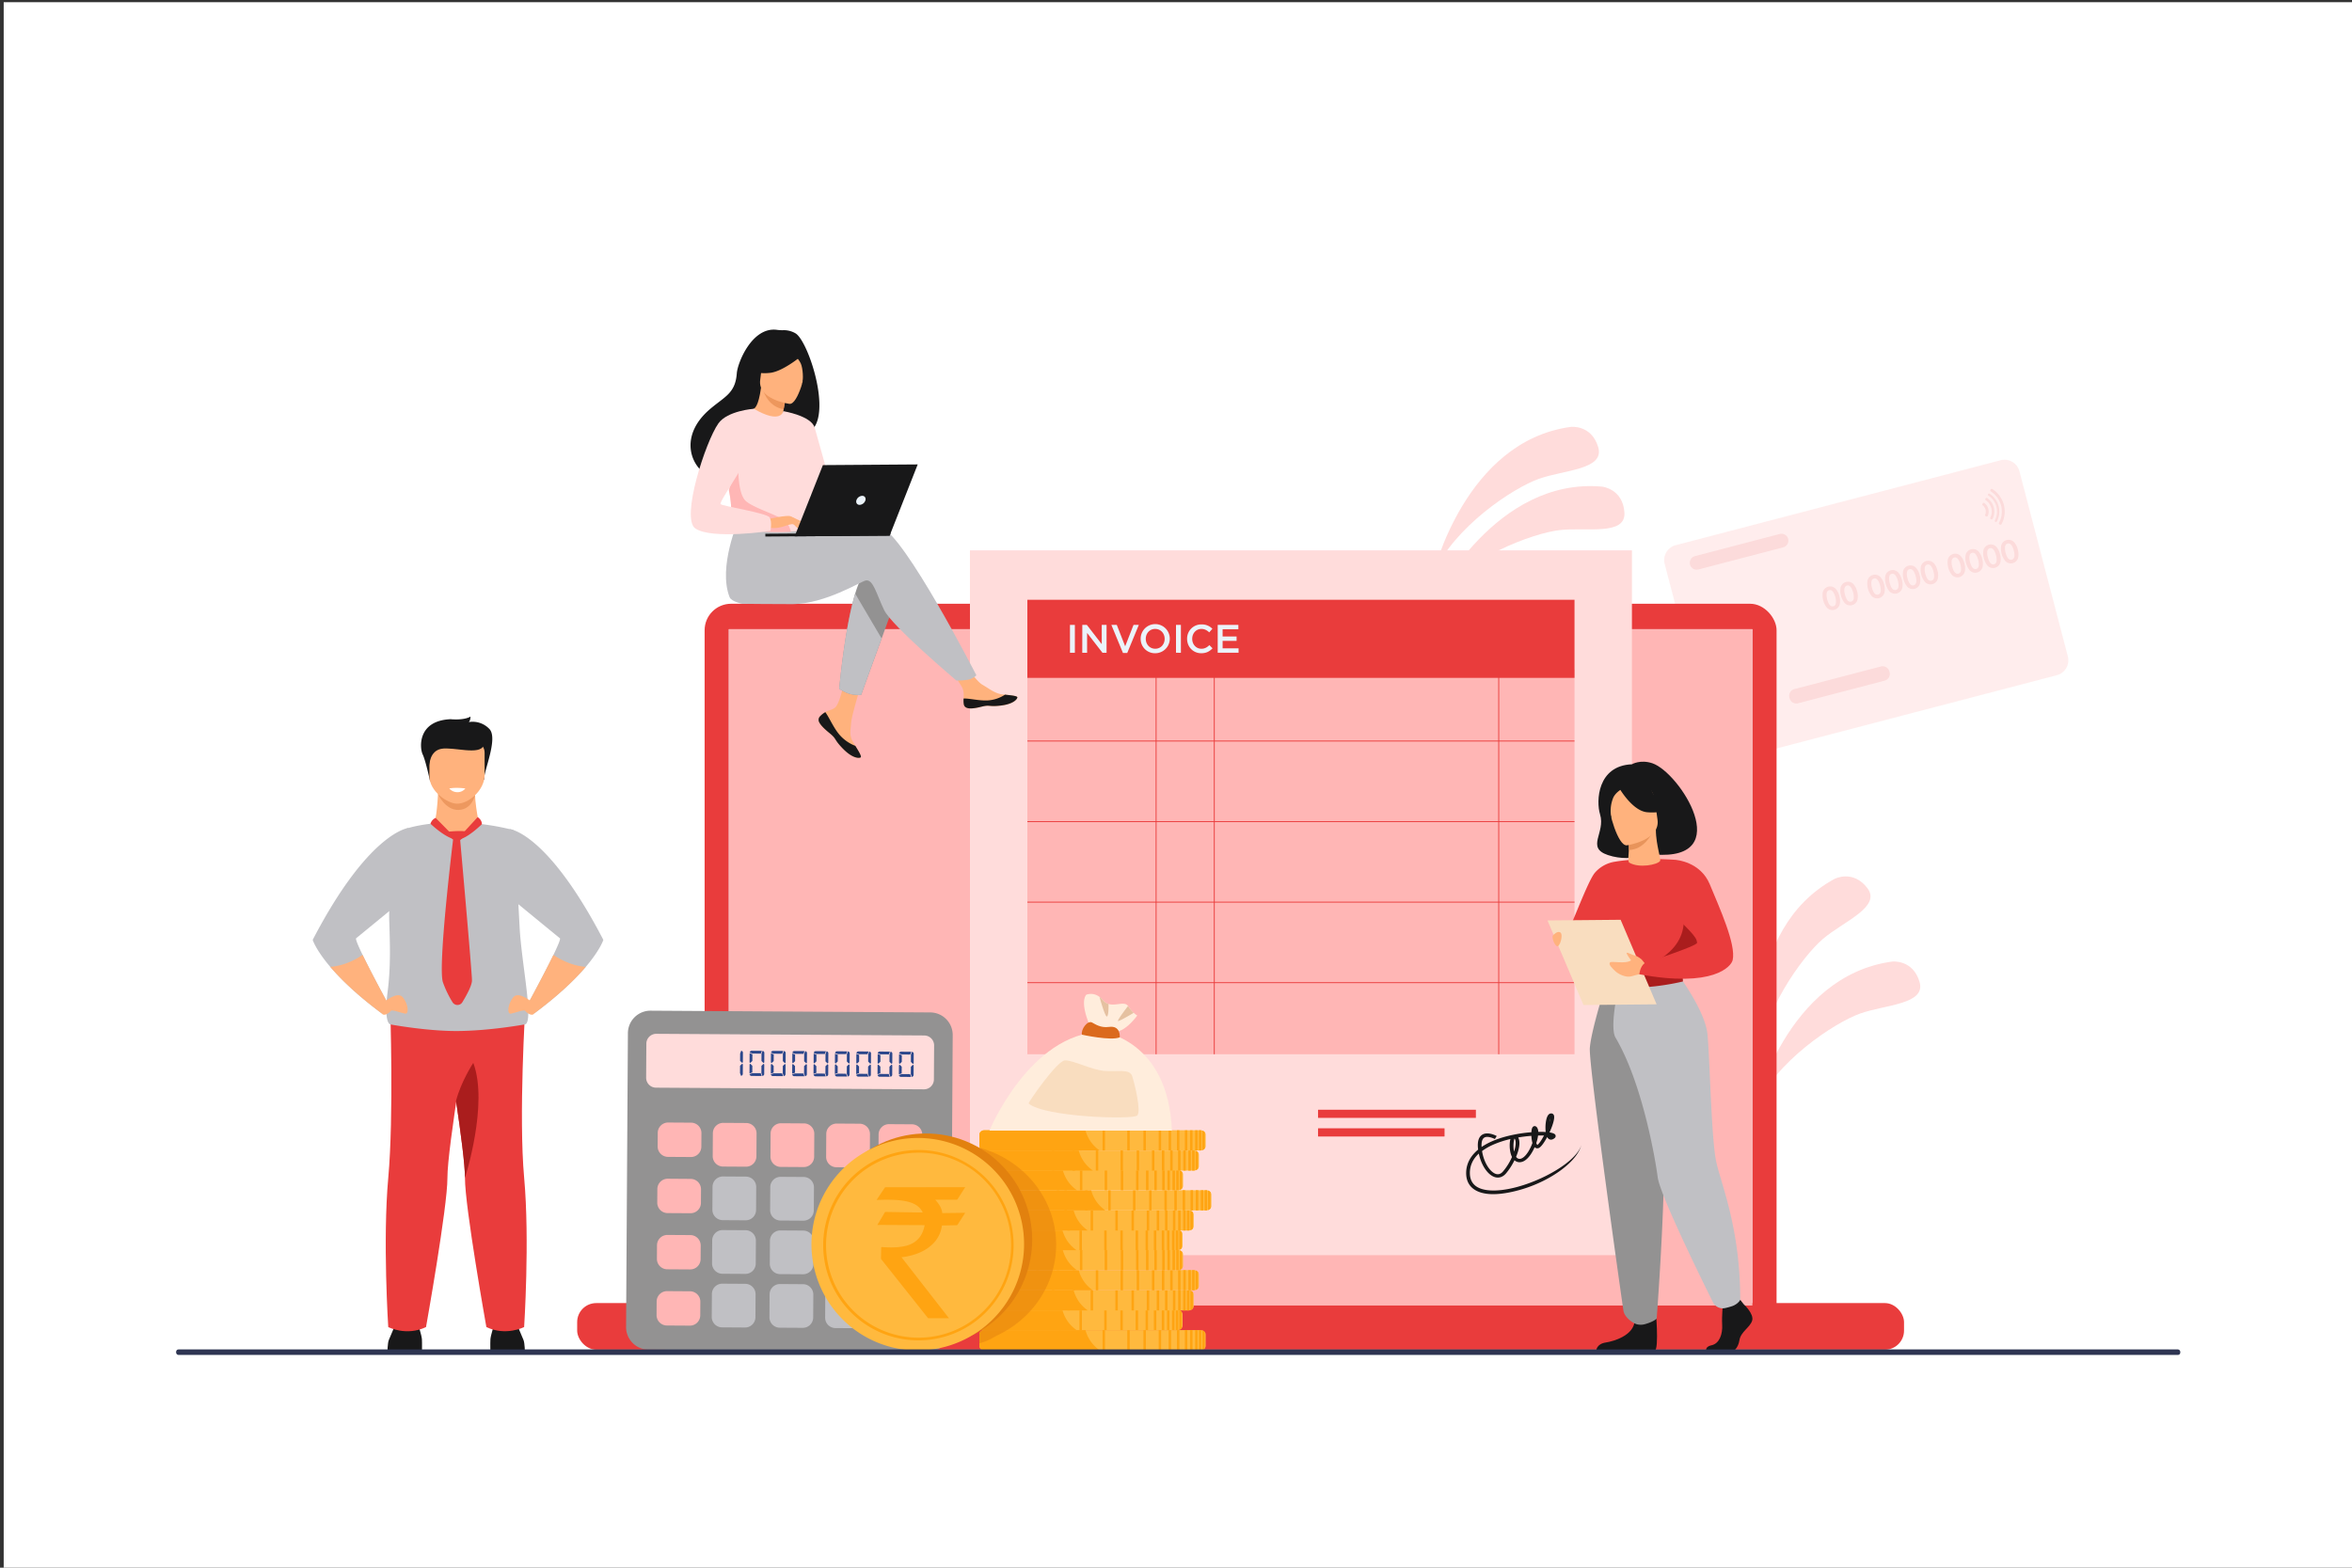 <svg id="_лой_1" data-name="‘лой_1" xmlns="http://www.w3.org/2000/svg" viewBox="0 0 3000 2000"><rect x="0" y="0" width="3000" height="2000" fill="#333333" stroke="none"/><defs><style>.cls-1{fill:#fff;}.cls-2{fill:#ffdcdb;}.cls-2,.cls-4,.cls-5,.cls-7,.cls-9{isolation:isolate;}.cls-25,.cls-3{opacity:0.5;}.cls-4,.cls-6{fill:#f9b7b7;}.cls-7{fill:#e93c3c;}.cls-8{fill:#dde7fe;}.cls-9{fill:#ffb6b5;}.cls-10{fill:#181819;}.cls-11{fill:#ffb27d;}.cls-12{fill:#ed985f;}.cls-13{fill:#c0c0c4;}.cls-14{fill:#aa1d1d;}.cls-15{fill:#ebf3fa;}.cls-16{fill:#939292;}.cls-17{fill:#2b478b;}.cls-18{fill:#f99746;}.cls-19{fill:#ffb93e;}.cls-20{fill:#ffa412;}.cls-21{fill:#ffeddc;}.cls-22{fill:#db6a1d;}.cls-23{fill:#e5c1a1;}.cls-24{fill:#f9ddbf;}.cls-25,.cls-26{fill:#e2810e;}.cls-27{fill:#ed975d;}.cls-28{fill:#e8945b;}.cls-29{fill:#2e3552;}</style></defs><rect class="cls-1" x="4.71" y="2.76" width="3000" height="2000"/><path class="cls-2" d="M1828.14,732.38s40.42-169.47,175.43-187.78c0,0,26.26-3.16,34.94,25.77s-43.54,29-75.84,40.57S1855,671.62,1828.14,732.38Z"/><path class="cls-2" d="M1830.62,764.5S1908,608.42,2043.7,620.86c0,0,26.3,2.81,28.27,32.95s-48.94,18.51-83,22.52S1870.43,711.31,1830.62,764.5Z"/><path class="cls-2" d="M2238,1414.52s40.41-169.47,175.42-187.78c0,0,26.27-3.16,34.94,25.77s-43.53,29-75.83,40.57S2264.91,1353.76,2238,1414.52Z"/><path class="cls-2" d="M2242.4,1358.93s-22.16-172.8,97.64-237.7c0,0,23.45-12.25,41.8,11.75s-30.46,42.54-56.58,64.77S2246,1292.59,2242.4,1358.93Z"/><g class="cls-3"><path class="cls-2" d="M2575.8,601.15l61.78,236.33a19.66,19.66,0,0,1-14,23.92L2209,969.77a19.66,19.66,0,0,1-23.92-14L2123.3,719.44a19.66,19.66,0,0,1,14-23.92l414.58-108.38A19.66,19.66,0,0,1,2575.8,601.15Z"/><path class="cls-4" d="M2403.9,868.33l-110.49,28.88a8.82,8.82,0,0,1-10.73-6.28l-.27-1.06a8.8,8.8,0,0,1,6.27-10.72l110.5-28.88a8.81,8.81,0,0,1,10.72,6.28l.28,1.06A8.82,8.82,0,0,1,2403.9,868.33Z"/><g class="cls-5"><path class="cls-6" d="M2346.09,760.48a21.29,21.29,0,0,1,.48,10.45,9.62,9.62,0,0,1-16.37,4.28,25.23,25.23,0,0,1-5.21-19.75,9.7,9.7,0,0,1,16.45-4.3A21.35,21.35,0,0,1,2346.09,760.48Zm-5.08,1.31a21.1,21.1,0,0,0-2.52-6.15c-1.56-2.34-3.33-3.25-5.34-2.73s-3.17,2.19-3.36,5a20.29,20.29,0,0,0,.78,6.64q2.68,10.31,7.95,8.93,3-.8,3.31-5A20.75,20.75,0,0,0,2341,761.79Z"/><path class="cls-6" d="M2368.77,754.55a21.18,21.18,0,0,1,.49,10.45,9.63,9.63,0,0,1-16.38,4.28,25.27,25.27,0,0,1-5.2-19.75,9.69,9.69,0,0,1,16.45-4.3A21.28,21.28,0,0,1,2368.77,754.55Zm-5.07,1.31a21.1,21.1,0,0,0-2.52-6.15q-2.34-3.51-5.34-2.73t-3.36,5a20.52,20.52,0,0,0,.77,6.64q2.7,10.3,8,8.93,3-.79,3.31-5A20.75,20.75,0,0,0,2363.7,755.86Z"/><path class="cls-6" d="M2403.16,745.56a21.32,21.32,0,0,1,.48,10.46,9.62,9.62,0,0,1-16.37,4.27,25.23,25.23,0,0,1-5.21-19.75,9.7,9.7,0,0,1,16.45-4.3A21.45,21.45,0,0,1,2403.16,745.56Zm-5.08,1.31a20.91,20.91,0,0,0-2.52-6.14q-2.34-3.53-5.34-2.74c-2,.54-3.17,2.19-3.36,5a20.26,20.26,0,0,0,.78,6.64q2.68,10.3,8,8.93c2-.53,3.13-2.2,3.31-5A20.82,20.82,0,0,0,2398.08,746.87Z"/><path class="cls-6" d="M2425.84,739.63a21.18,21.18,0,0,1,.49,10.45,9.63,9.63,0,0,1-16.38,4.28,25.27,25.27,0,0,1-5.2-19.75,9.7,9.7,0,0,1,16.45-4.3A21.34,21.34,0,0,1,2425.84,739.63Zm-5.07,1.31a20.91,20.91,0,0,0-2.52-6.14q-2.34-3.52-5.34-2.74c-2,.54-3.17,2.19-3.36,5a20.49,20.49,0,0,0,.77,6.64q2.7,10.3,8,8.93,3-.79,3.31-5A21.11,21.11,0,0,0,2420.77,740.94Z"/><path class="cls-6" d="M2448.53,733.7a21.17,21.17,0,0,1,.48,10.45,9.62,9.62,0,0,1-16.37,4.28,25.27,25.27,0,0,1-5.2-19.75,9.7,9.7,0,0,1,16.45-4.3A21.34,21.34,0,0,1,2448.53,733.7Zm-5.07,1.31a20.91,20.91,0,0,0-2.52-6.14q-2.34-3.52-5.34-2.74c-2.06.54-3.18,2.19-3.37,5a20.26,20.26,0,0,0,.78,6.64q2.7,10.31,8,8.93,3-.79,3.3-5A21,21,0,0,0,2443.46,735Z"/><path class="cls-6" d="M2471.22,727.77a21.29,21.29,0,0,1,.48,10.45,9.62,9.62,0,0,1-16.37,4.28,25.23,25.23,0,0,1-5.21-19.75,9.7,9.7,0,0,1,16.45-4.3A21.24,21.24,0,0,1,2471.22,727.77Zm-5.07,1.31a21.1,21.1,0,0,0-2.53-6.15q-2.32-3.51-5.33-2.73c-2.06.54-3.18,2.19-3.37,5a20.26,20.26,0,0,0,.78,6.64q2.7,10.31,8,8.93c2-.53,3.13-2.21,3.3-5A21,21,0,0,0,2466.15,729.08Z"/><path class="cls-6" d="M2505.6,718.78a21.33,21.33,0,0,1,.48,10.46,9.63,9.63,0,0,1-16.37,4.28,25.37,25.37,0,0,1-5.21-19.76,9.7,9.7,0,0,1,16.46-4.3A21.4,21.4,0,0,1,2505.6,718.78Zm-5.07,1.31A20.75,20.75,0,0,0,2498,714q-2.33-3.53-5.33-2.74c-2.06.54-3.18,2.19-3.37,5a20.23,20.23,0,0,0,.78,6.64q2.7,10.3,8,8.93,3-.78,3.3-5A21.06,21.06,0,0,0,2500.53,720.09Z"/><path class="cls-6" d="M2528.29,712.85a21.33,21.33,0,0,1,.48,10.46,9.63,9.63,0,0,1-16.37,4.28,25.26,25.26,0,0,1-5.21-19.76,9.7,9.7,0,0,1,16.45-4.3A21.35,21.35,0,0,1,2528.29,712.85Zm-5.08,1.31a21,21,0,0,0-2.52-6.14c-1.56-2.35-3.33-3.26-5.33-2.74s-3.18,2.19-3.37,5a20.26,20.26,0,0,0,.78,6.64q2.68,10.3,7.95,8.93c2-.53,3.13-2.2,3.31-5A20.82,20.82,0,0,0,2523.21,714.16Z"/><path class="cls-6" d="M2551,706.92a21.18,21.18,0,0,1,.49,10.45,9.62,9.62,0,0,1-16.37,4.28,25.23,25.23,0,0,1-5.21-19.75,9.7,9.7,0,0,1,16.45-4.3A21.34,21.34,0,0,1,2551,706.92Zm-5.07,1.31a20.91,20.91,0,0,0-2.52-6.14q-2.34-3.52-5.34-2.74c-2.05.54-3.17,2.19-3.36,5a20.26,20.26,0,0,0,.78,6.64q2.68,10.31,7.95,8.93c2-.53,3.13-2.2,3.31-5A20.82,20.82,0,0,0,2545.9,708.23Z"/><path class="cls-6" d="M2573.66,701a21.18,21.18,0,0,1,.49,10.45,9.63,9.63,0,0,1-16.38,4.28,25.27,25.27,0,0,1-5.2-19.75,9.7,9.7,0,0,1,16.45-4.3A21.34,21.34,0,0,1,2573.66,701Zm-5.07,1.31a20.91,20.91,0,0,0-2.52-6.14q-2.34-3.52-5.34-2.74c-2.05.54-3.17,2.19-3.37,5a20.81,20.81,0,0,0,.78,6.64q2.7,10.31,8,8.93,3-.8,3.31-5A21.11,21.11,0,0,0,2568.59,702.3Z"/></g><path class="cls-4" d="M2274.51,698.24l-108.13,28.27a8.81,8.81,0,0,1-10.72-6.28h0a8.8,8.8,0,0,1,6.27-10.72l108.14-28.27a8.82,8.82,0,0,1,10.72,6.28h0A8.81,8.81,0,0,1,2274.51,698.24Z"/><path class="cls-4" d="M2536.1,649.19a13.47,13.47,0,0,0-5-7.41,1.44,1.44,0,0,0-2.11.44l-.37.65a1.4,1.4,0,0,0,.37,1.84,9.87,9.87,0,0,1,3.1,11.87,1.42,1.42,0,0,0,.58,1.79l.64.39a1.45,1.45,0,0,0,2.06-.65A13.44,13.44,0,0,0,2536.1,649.19Z"/><path class="cls-4" d="M2543.11,647.36a20.59,20.59,0,0,0-8.48-11.93,1.42,1.42,0,0,0-2,.49l-.21.36a1.44,1.44,0,0,0,.46,1.91,17.41,17.41,0,0,1,5.8,22.19,1.43,1.43,0,0,0,.54,1.89l.36.21a1.42,1.42,0,0,0,2-.56A20.69,20.69,0,0,0,2543.11,647.36Z"/><path class="cls-4" d="M2549.24,645.76a27,27,0,0,0-11.45-15.86,1.43,1.43,0,0,0-2,.5h0a1.42,1.42,0,0,0,.46,1.91,24.16,24.16,0,0,1,8.24,31.54,1.43,1.43,0,0,0,.54,1.9h0a1.43,1.43,0,0,0,2-.56A26.91,26.91,0,0,0,2549.24,645.76Z"/><g class="cls-5"><path class="cls-6" d="M2555.9,644a33.8,33.8,0,0,0-14.69-20.08,1.43,1.43,0,0,0-2,.5l-.37.63a1.43,1.43,0,0,0,.48,1.92,30.32,30.32,0,0,1,10.45,40,1.43,1.43,0,0,0,.53,1.91l.63.38a1.44,1.44,0,0,0,2-.56A33.79,33.79,0,0,0,2555.9,644Z"/></g></g><rect class="cls-7" x="898.75" y="770.25" width="1367.28" height="928.25" rx="33.78"/><rect class="cls-8" x="929.59" y="802.69" width="1305.6" height="886.38"/><rect class="cls-7" x="736.18" y="1662.43" width="1692.42" height="59.42" rx="24.29"/><rect class="cls-9" x="929.59" y="802.69" width="1305.6" height="862.83"/><path class="cls-10" d="M494.16,1726.19s0-12.77,1.92-17,9-21.54,9-21.54H532.7s5.14,15.77,5.46,20.93,0,17.63,0,17.63Z"/><path class="cls-10" d="M669.52,1726.19s0-12.77-1.92-17-9-21.54-9-21.54H631s-5.13,15.77-5.46,20.93,0,17.63,0,17.63Z"/><path class="cls-11" d="M558.87,1009.17s-1,28.44-4.83,41.19l-30.5,20.1,114.82,16.23L611,1051s-8.27-38.14-3.93-52.25S558.87,1009.17,558.87,1009.17Z"/><path class="cls-12" d="M558.7,1013.1s9.08,20.65,26.19,20.19,21-18.73,21-18.73Z"/><path class="cls-10" d="M548.5,996.38s-5.53-26-9.38-33.94-7.07-43.09,35.65-44.91c0,0,16.38,1.82,25.37-3.33,0,0,0,5.15-2.25,7A29.51,29.51,0,0,1,624.23,930c11.56,12.14-7.71,54.62-6.75,64.63Z"/><path class="cls-11" d="M582.93,1025.31c-12.4-.2-35.2-15.79-35.2-35.1V960.09c0-7.05,5.2-12.82,11.56-12.82h47.27c6.36,0,11.57,5.77,11.57,12.82v28.42C618.13,1008.75,597.14,1025.55,582.93,1025.31Z"/><path class="cls-10" d="M547.73,976.17s.06-18.1,15.24-20.88,49.13,8.82,53.95-4.38-65.65-13-69.19-4.55S547.73,976.17,547.73,976.17Z"/><path class="cls-7" d="M497.62,1283.78s4.83,139.41-2.39,219,0,190.25,0,190.25,23.11,12,48.16,0c0,0,27.47-153.68,27.3-190.25-.19-39,29.9-212.88,29.9-212.88Z"/><path class="cls-7" d="M668.53,1693s-23.11,12-48.16,0c0,0-27.47-153.67-27.3-190.24.08-16.45-5.24-57-11.41-98.31-8.45-56.54-18.49-114.57-18.49-114.57l107-6.32s-8.82,139.66-1.6,219.2S668.53,1693,668.53,1693Z"/><path class="cls-13" d="M668.9,1307s-45.62,8.35-87.24,8.35c-18.15,0-37.88-1.88-53.58-3.87-17.36-2.17-29.81-4.48-29.81-4.48s-9.25.77-3.79-42.31c4.15-32.79,2.85-62.4,1.93-92.85-.11-3.39,0-7.39.19-11.85,1.77-35.51,13.14-99.44,21.8-102.88,0,0,12.89-4.52,35.64-6.72,0,.42,13.21,18.66,28.89,20.71,9.74-3.64,17.39-6.75,28.05-20.12a320.09,320.09,0,0,1,44,8s1.64,6.77,7.82,124.27C665.22,1229.77,682,1307.13,668.9,1307Z"/><path class="cls-14" d="M593.07,1502.74c.08-16.45-5.24-57-11.41-98.31,6.4-24.69,22-48.45,22-48.45C623.42,1408.32,593.07,1502.74,593.07,1502.74Z"/><path class="cls-13" d="M454.25,1197c-1.09.85,2.7,9.74,8.29,21.32,11.51,23.78,30.61,58.91,30.61,58.91a100,100,0,0,1-5.8,16c-32.14-23.86-52.86-44.16-66.09-59.72-18.6-21.9-22.41-34.45-22.41-34.45,71.56-137.63,121.93-142.71,121.93-142.71l-5.95,91S457.56,1194.35,454.25,1197Z"/><path class="cls-11" d="M489.34,1278.91s17.34-15.17,24.41-6.67,8.35,21.84,2.89,20.93-16.7-5.76-18.31-3.33-8.8,7.06-11,3.38S489.34,1278.91,489.34,1278.91Z"/><path class="cls-11" d="M493.15,1277.18a100,100,0,0,1-5.8,16c-32.14-23.86-52.86-44.16-66.09-59.72,10-.71,24.53-4.07,41.28-15.23C474.05,1242.05,493.15,1277.18,493.15,1277.18Z"/><path class="cls-13" d="M769.57,1199.05s-3.82,12.55-22.41,34.45c-13.23,15.56-34,35.86-66.1,59.72a101.18,101.18,0,0,1-5.8-16s19.11-35.13,30.61-58.91c5.59-11.58,9.38-20.47,8.3-21.32-2.58-2-37.56-30.74-53.17-43.55l-7.42-6.1L650,1057.7S698,1061.42,769.57,1199.05Z"/><path class="cls-11" d="M679.07,1278.91s-17.34-15.17-24.41-6.67-8.35,21.84-2.89,20.93,16.7-5.76,18.31-3.33,8.8,7.06,11,3.38S679.07,1278.91,679.07,1278.91Z"/><path class="cls-11" d="M675.26,1277.18a100,100,0,0,0,5.8,16c32.14-23.86,52.86-44.16,66.09-59.72-10-.71-24.53-4.07-41.28-15.23C694.36,1242.05,675.26,1277.18,675.26,1277.18Z"/><path class="cls-7" d="M555.64,1043.42a11.79,11.79,0,0,0-6.54,7.47s20.45,19.87,33.83,20.18Z"/><path class="cls-7" d="M582.93,1071.07l26.39-28.65s5.45,3.39,5.37,9C614.69,1051.38,594.28,1071.83,582.93,1071.07Z"/><path class="cls-7" d="M578.17,1069S558,1233.26,565,1253.29a133.67,133.67,0,0,0,12.29,25.46,7.36,7.36,0,0,0,12.36,0C595,1270,602,1257.25,602,1250.8c0-10.44-15.29-182-15.29-182Z"/><path class="cls-7" d="M572.9,1060.9s12.17-1.15,19.59-.44a1.93,1.93,0,0,1,1.57,2.88c-2.08,3.54-6.32,9.66-10.75,9.66C577.08,1073,567.38,1061.31,572.9,1060.9Z"/><path class="cls-1" d="M573.05,1005.91a13.77,13.77,0,0,0,10.6,4.75,12.74,12.74,0,0,0,9.91-4.75S582.19,1004.15,573.05,1005.91Z"/><rect class="cls-2" x="1237.18" y="702.12" width="844.37" height="899.18"/><rect class="cls-7" x="1681.16" y="1439.47" width="161.38" height="10.44" rx="0.25"/><rect class="cls-7" x="1681.16" y="1415.73" width="201.36" height="10.44" rx="0.24"/><rect class="cls-9" x="1310.42" y="853.96" width="697.88" height="491.01"/><rect class="cls-7" x="1474.07" y="826.25" width="1.12" height="518.72"/><rect class="cls-7" x="1911.08" y="826.25" width="1.12" height="518.72"/><rect class="cls-7" x="1548.28" y="826.25" width="1.12" height="518.72"/><rect class="cls-7" x="1310.42" y="1253.1" width="697.88" height="1.12"/><rect class="cls-7" x="1310.42" y="1150.34" width="697.88" height="1.12"/><rect class="cls-7" x="1310.42" y="1047.58" width="697.88" height="1.12"/><rect class="cls-7" x="1310.42" y="944.82" width="697.88" height="1.12"/><rect class="cls-7" x="1310.42" y="765.17" width="697.88" height="99.64"/><path class="cls-10" d="M1942.43,1516.89c-15.73,4.81-31.08,7.32-43.15,6.38-18.4-1.45-28.75-10.55-29.16-25.64-.33-12,4.93-22.45,15.24-31-.1-.81-.18-1.63-.25-2.45-.68-8.44,1.23-14,5.67-16.66,7.19-4.23,17.86,1.55,18.31,1.8l-2.39,3.86c-2.39-1.32-9.49-4.21-13.42-1.88-3.39,2-3.8,7.53-3.5,12,8.39-5.74,19.35-10.42,32.71-13.83a185.22,185.22,0,0,1,30.82-5,26.57,26.57,0,0,1,.26-2.76c.33-2.07,1.09-4.49,3.25-5,.81-.17,2.4-.15,3.81,1.88a10.25,10.25,0,0,1,1.44,5.42c3.43-.07,6.61,0,9.43.18l.08-.17a48.26,48.26,0,0,1,.72-15.54c1.2-5.17,3.16-7.78,5.91-8a3.63,3.63,0,0,1,3.75,2.19c1.54,3.5-1.35,13-5.53,22a.11.11,0,0,1,0,0c3.92.63,6.58,1.65,7.42,3.08a3.21,3.21,0,0,1-.95,4.19c-3.17,2.75-5.69,2.06-6.92,1.4a6.57,6.57,0,0,1-2.53-2.74c-3.16,5.91-6.6,11-9.31,13.1a4.87,4.87,0,0,1-5.5.75,5,5,0,0,1-1.19-.9,60.9,60.9,0,0,1-3.6,7c-4.94,8.2-10.51,12.41-16.1,12.16a9.36,9.36,0,0,1-6-2.52,81.7,81.7,0,0,1-10.84,16.83c-3.93,4.58-8.93,6.25-14.11,4.73-9.17-2.71-17.46-15.23-20.56-30.07-7.84,7.24-11.65,15.81-11.38,25.63.35,12.86,8.71,20,24.83,21.3,40.71,3.2,112.08-32.54,117.49-58.84h0C2012.76,1481.37,1978.89,1505.73,1942.43,1516.89Zm-52.06-48.42c2.48,15.65,10.77,27.15,17.81,29.23,3.31,1,6.35-.14,9-3.28a75.88,75.88,0,0,0,11.38-18.37,25.77,25.77,0,0,1-2-5.82c-1.14-5.16-1.32-12.24,0-17.1a125,125,0,0,0-22.28,7.33A73.47,73.47,0,0,0,1890.37,1468.47Zm43.45,7.32a5.45,5.45,0,0,0,4.16,2.67c3.57.14,7.88-3.46,11.78-9.91a57.09,57.09,0,0,0,4.87-10.4,41.8,41.8,0,0,1-1.33-9.07c-5.24.4-10.94,1.06-16.82,2.07C1939.54,1456.78,1937.77,1466.3,1933.82,1475.79Zm25.74-17.56c.73,2.1,1.4,2.51,1.4,2.51,2.64-2.14,5.66-6.79,8.4-12.07-2.24-.08-4.77-.09-7.52,0A51.94,51.94,0,0,1,1959.56,1458.23Zm-27.73-5.73c-1.2,2.36-2.07,9.94-.61,16.68C1933.59,1461.79,1934.08,1455.39,1931.83,1452.5Zm46.52-2.85h0Zm-.7-22.9a25.68,25.68,0,0,0-1.12,4.67A35,35,0,0,0,1977.65,1426.75Z"/><path class="cls-15" d="M1364.76,797.22H1371v35.54h-6.24Z"/><path class="cls-15" d="M1380.49,797.22h5.79l19,24.57V797.22h6.14v35.54h-5.23l-19.59-25.29v25.29h-6.15Z"/><path class="cls-15" d="M1417.55,797.22h6.91l10.71,27.31,10.66-27.31h6.75L1437.81,833h-5.48Z"/><path class="cls-15" d="M1454.92,815a18.58,18.58,0,1,1,18.53,18.38A18.21,18.21,0,0,1,1454.92,815Zm30.61,0c0-6.91-5-12.64-12.08-12.64s-12,5.63-12,12.64,5,12.64,12.08,12.64S1485.53,822,1485.53,815Z"/><path class="cls-15" d="M1500,797.22h6.25v35.54H1500Z"/><path class="cls-15" d="M1514.16,815a18,18,0,0,1,18.33-18.38,18.51,18.51,0,0,1,13.91,5.53l-4,4.62c-2.84-2.64-5.89-4.41-10-4.41-6.8,0-11.73,5.58-11.73,12.64s4.93,12.64,11.73,12.64c4.37,0,7.16-1.78,10.2-4.62l4,4.06c-3.71,3.86-7.77,6.3-14.42,6.3C1521.88,833.37,1514.16,825.29,1514.16,815Z"/><path class="cls-15" d="M1553.2,797.22h26.35v5.58h-20.1V812h17.82v5.59h-17.82v9.54h20.36v5.59H1553.2Z"/><path class="cls-16" d="M1183.86,1724.05l-356.68-2.22a28.79,28.79,0,0,1-28.61-29L800.9,1318a28.79,28.79,0,0,1,29-28.61l356.68,2.22a28.79,28.79,0,0,1,28.61,29l-2.33,374.89A28.79,28.79,0,0,1,1183.86,1724.05Z"/><path class="cls-2" d="M1178.46,1389.73l-341.72-2.12a12.66,12.66,0,0,1-12.58-12.74l.27-43.39a12.65,12.65,0,0,1,12.74-12.58l341.72,2.12a12.67,12.67,0,0,1,12.58,12.74l-.27,43.39A12.66,12.66,0,0,1,1178.46,1389.73Z"/><path class="cls-13" d="M951.06,1556.81l-29.25-.18a13.24,13.24,0,0,1-13.16-13.32l.19-29.25a13.23,13.23,0,0,1,13.31-13.16l29.26.18a13.23,13.23,0,0,1,13.15,13.32l-.18,29.26A13.23,13.23,0,0,1,951.06,1556.81Z"/><path class="cls-13" d="M950.64,1625.2l-29.26-.18a13.23,13.23,0,0,1-13.15-13.32l.18-29.26a13.23,13.23,0,0,1,13.32-13.15l29.25.18a13.25,13.25,0,0,1,13.16,13.32l-.18,29.26A13.23,13.23,0,0,1,950.64,1625.2Z"/><path class="cls-13" d="M950.21,1693.59,921,1693.4a13.23,13.23,0,0,1-13.16-13.31l.19-29.26a13.22,13.22,0,0,1,13.31-13.15l29.26.18a13.23,13.23,0,0,1,13.15,13.32l-.18,29.25A13.24,13.24,0,0,1,950.21,1693.59Z"/><path class="cls-13" d="M1024.71,1557.27l-29.25-.18a13.24,13.24,0,0,1-13.16-13.32l.18-29.26a13.25,13.25,0,0,1,13.32-13.15l29.26.18a13.23,13.23,0,0,1,13.15,13.32l-.18,29.26A13.23,13.23,0,0,1,1024.71,1557.27Z"/><path class="cls-13" d="M1024.29,1625.66l-29.26-.18a13.23,13.23,0,0,1-13.15-13.32l.18-29.26a13.23,13.23,0,0,1,13.32-13.15l29.25.18a13.24,13.24,0,0,1,13.16,13.32l-.19,29.25A13.23,13.23,0,0,1,1024.29,1625.66Z"/><path class="cls-13" d="M1023.86,1694l-29.26-.18a13.23,13.23,0,0,1-13.15-13.32l.18-29.25A13.25,13.25,0,0,1,995,1638.13l29.26.19a13.22,13.22,0,0,1,13.15,13.31l-.18,29.26A13.23,13.23,0,0,1,1023.86,1694Z"/><path class="cls-17" d="M1095.3,1626.1l-29.25-.18a13.25,13.25,0,0,1-13.16-13.32l.18-29.26a13.23,13.23,0,0,1,13.32-13.15l29.26.18a13.23,13.23,0,0,1,13.15,13.32l-.18,29.26A13.23,13.23,0,0,1,1095.3,1626.1Z"/><path class="cls-13" d="M1094.88,1694.49l-29.26-.19a13.22,13.22,0,0,1-13.15-13.31l.18-29.26a13.23,13.23,0,0,1,13.32-13.15l29.25.18a13.24,13.24,0,0,1,13.16,13.32l-.18,29.25A13.25,13.25,0,0,1,1094.88,1694.49Z"/><path class="cls-9" d="M881.2,1476.08,852,1475.9a13.24,13.24,0,0,1-13.16-13.32l.11-17.35a13.23,13.23,0,0,1,13.32-13.15l29.26.18a13.23,13.23,0,0,1,13.15,13.32l-.11,17.35A13.23,13.23,0,0,1,881.2,1476.08Z"/><path class="cls-9" d="M880.76,1547.79l-29.26-.18a13.23,13.23,0,0,1-13.15-13.32l.11-17.35a13.23,13.23,0,0,1,13.31-13.16L881,1504a13.22,13.22,0,0,1,13.15,13.31l-.1,17.36A13.24,13.24,0,0,1,880.76,1547.79Z"/><path class="cls-9" d="M880.31,1619.49l-29.25-.18A13.24,13.24,0,0,1,837.9,1606l.11-17.35a13.23,13.23,0,0,1,13.32-13.15l29.25.18A13.25,13.25,0,0,1,893.74,1589l-.11,17.35A13.23,13.23,0,0,1,880.31,1619.49Z"/><path class="cls-9" d="M879.87,1691.2l-29.26-.18a13.23,13.23,0,0,1-13.15-13.32l.1-17.35a13.25,13.25,0,0,1,13.32-13.16l29.26.19a13.22,13.22,0,0,1,13.15,13.31l-.11,17.35A13.23,13.23,0,0,1,879.87,1691.2Z"/><path class="cls-9" d="M951.49,1488.43l-29.26-.18a13.23,13.23,0,0,1-13.15-13.32l.18-29.26a13.23,13.23,0,0,1,13.32-13.15l29.26.18A13.23,13.23,0,0,1,965,1446l-.18,29.25A13.25,13.25,0,0,1,951.49,1488.43Z"/><path class="cls-9" d="M1025.14,1488.88l-29.26-.18a13.23,13.23,0,0,1-13.15-13.32l.18-29.25A13.24,13.24,0,0,1,996.23,1433l29.25.19a13.24,13.24,0,0,1,13.16,13.31l-.19,29.26A13.22,13.22,0,0,1,1025.14,1488.88Z"/><path class="cls-9" d="M1096.15,1489.33l-29.25-.19a13.23,13.23,0,0,1-13.16-13.31l.18-29.26a13.23,13.23,0,0,1,13.32-13.15l29.26.18a13.23,13.23,0,0,1,13.15,13.32l-.18,29.25A13.24,13.24,0,0,1,1096.15,1489.33Z"/><path class="cls-18" d="M1162.47,1558.46l-29.26-.19a13.22,13.22,0,0,1-13.15-13.31l.18-29.26a13.23,13.23,0,0,1,13.32-13.15l29.25.18a13.24,13.24,0,0,1,13.16,13.32l-.18,29.25A13.25,13.25,0,0,1,1162.47,1558.46Z"/><path class="cls-9" d="M1162.89,1490.07l-29.25-.18a13.25,13.25,0,0,1-13.16-13.32l.19-29.26a13.22,13.22,0,0,1,13.31-13.15l29.26.18a13.23,13.23,0,0,1,13.15,13.32l-.18,29.26A13.23,13.23,0,0,1,1162.89,1490.07Z"/><path class="cls-18" d="M1161.62,1695.23l-29.26-.18a13.23,13.23,0,0,1-13.15-13.32l.6-97.64a13.25,13.25,0,0,1,13.32-13.16l29.26.19a13.22,13.22,0,0,1,13.15,13.31l-.6,97.65A13.23,13.23,0,0,1,1161.62,1695.23Z"/><path class="cls-17" d="M944,1353.37l.06-9.38,1.36-3.56a2.88,2.88,0,0,1,2.22,2.25l-.08,12.49-.9.89Zm2.66,3.58.88.9-.08,12.5a2.83,2.83,0,0,1-2.24,2.21l-1.32-3.57.06-9.38Z"/><path class="cls-17" d="M959.7,1345l-.05,8.48-2.7,2.66-.88-.89.07-11.61ZM956,1369.51l.07-11.61.9-.88,2.66,2.69-.05,8.48Zm15.6,3.22-13.39-.08a2.88,2.88,0,0,1-2.22-2.25l3.58-1.32,10.71.07Zm-1.16-28.57-10.67-.07-3.56-1.36a2.86,2.86,0,0,1,2.25-2.22l13.34.09Zm.83,9.38.06-9.38,1.36-3.56a2.87,2.87,0,0,1,2.22,2.25l-.08,12.49-.9.89Zm2.66,3.58.89.9-.08,12.5a2.88,2.88,0,0,1-2.25,2.21l-1.31-3.57.05-9.38Z"/><path class="cls-17" d="M986.93,1345.15l-.06,8.48-2.69,2.66-.89-.89.07-11.61Zm-3.73,24.53.07-11.61.9-.88,2.66,2.69-.05,8.48Zm15.6,3.22-13.39-.09a2.86,2.86,0,0,1-2.21-2.24l3.58-1.32,10.71.07Zm-1.16-28.57-10.66-.07-3.57-1.36a2.88,2.88,0,0,1,2.25-2.22l13.34.08Zm.84,9.38.06-9.38,1.36-3.56a2.87,2.87,0,0,1,2.21,2.25l-.07,12.49-.9.89Zm2.65,3.58.89.9-.08,12.5a2.86,2.86,0,0,1-2.24,2.21l-1.32-3.57.06-9.38Z"/><path class="cls-17" d="M1014.15,1345.32l0,8.48-2.7,2.66-.89-.9.08-11.6Zm-3.72,24.53.07-11.61.9-.88,2.66,2.69,0,8.48Zm15.6,3.22-13.39-.09a2.86,2.86,0,0,1-2.22-2.24l3.58-1.32,10.71.07Zm-1.16-28.57-10.67-.07-3.56-1.36a2.86,2.86,0,0,1,2.24-2.22l13.35.08Zm.83,9.37.06-9.37,1.36-3.56a2.87,2.87,0,0,1,2.22,2.25l-.08,12.49-.9.89Zm2.66,3.59.88.9-.08,12.49a2.86,2.86,0,0,1-2.24,2.22l-1.32-3.58.06-9.37Z"/><path class="cls-17" d="M1041.37,1345.49l0,8.48-2.69,2.66-.89-.9.07-11.6Zm-3.72,24.52.07-11.6.9-.89,2.66,2.7,0,8.48Zm15.6,3.23-13.39-.09a2.83,2.83,0,0,1-2.21-2.24l3.57-1.32,10.72.07Zm-1.16-28.57-10.67-.07-3.56-1.36a2.88,2.88,0,0,1,2.25-2.22l13.34.08Zm.83,9.37.06-9.37,1.36-3.56a2.86,2.86,0,0,1,2.22,2.24l-.08,12.5-.89.89Zm2.66,3.59.89.9-.08,12.49a2.87,2.87,0,0,1-2.25,2.22l-1.31-3.58.06-9.37Z"/><path class="cls-17" d="M1068.6,1345.66l-.06,8.48-2.69,2.66-.89-.9.08-11.6Zm-3.73,24.52.08-11.6.89-.89,2.67,2.7-.06,8.48Zm15.61,3.23-13.39-.09a2.86,2.86,0,0,1-2.22-2.24l3.58-1.32,10.71.07Zm-1.17-28.58-10.66-.06-3.56-1.36a2.86,2.86,0,0,1,2.24-2.22l13.34.08Zm.84,9.38.06-9.37,1.36-3.56a2.87,2.87,0,0,1,2.22,2.24l-.08,12.5-.9.89Zm2.65,3.59.89.9-.08,12.49a2.86,2.86,0,0,1-2.24,2.22l-1.32-3.58.06-9.37Z"/><path class="cls-17" d="M1095.82,1345.83l0,8.48-2.7,2.66-.88-.9.07-11.6Zm-3.72,24.52.07-11.6.9-.89,2.66,2.7,0,8.48Zm15.6,3.22-13.39-.08a2.86,2.86,0,0,1-2.22-2.24l3.58-1.32,10.71.07Zm-1.16-28.57-10.67-.06-3.56-1.36a2.86,2.86,0,0,1,2.24-2.22l13.35.08Zm.83,9.38.06-9.37,1.36-3.56a2.86,2.86,0,0,1,2.22,2.24l-.08,12.5-.9.89ZM1110,1358l.88.9-.07,12.49a2.88,2.88,0,0,1-2.25,2.22l-1.32-3.58.06-9.37Z"/><path class="cls-17" d="M1123,1346l0,8.48-2.69,2.66-.89-.9.07-11.6Zm-3.72,24.52.07-11.6.9-.89,2.66,2.7,0,8.48Zm15.6,3.22-13.39-.08a2.86,2.86,0,0,1-2.21-2.24l3.58-1.32,10.71.07Zm-1.16-28.57-10.67-.06-3.56-1.36a2.88,2.88,0,0,1,2.25-2.22l13.34.08Zm.84,9.38.05-9.37,1.36-3.56a2.86,2.86,0,0,1,2.22,2.24l-.08,12.5-.89.89Zm2.65,3.59.89.9-.08,12.49a2.87,2.87,0,0,1-2.25,2.22l-1.31-3.58.06-9.37Z"/><path class="cls-17" d="M1150.27,1346.17l0,8.48-2.7,2.66-.89-.9.08-11.6Zm-3.73,24.52.08-11.6.9-.89,2.66,2.7-.06,8.48Zm15.61,3.22-13.39-.08a2.86,2.86,0,0,1-2.22-2.25l3.58-1.31,10.71.06Zm-1.16-28.57-10.67-.06-3.56-1.36a2.86,2.86,0,0,1,2.24-2.22l13.35.08Zm.83,9.38.06-9.37,1.36-3.56a2.86,2.86,0,0,1,2.22,2.24l-.08,12.5-.9.88Zm2.65,3.59.89.9-.08,12.49a2.86,2.86,0,0,1-2.24,2.22l-1.32-3.58.06-9.37Z"/><path class="cls-19" d="M1537.84,1702.46V1717a4.9,4.9,0,0,1-1.15,3.12,6.57,6.57,0,0,1-3.12,2.09,6.2,6.2,0,0,1-1.22.29,7.62,7.62,0,0,1-1.18.09H1255.88c-3.33,0-6.11-2.07-6.6-4.76,0-.18,0-.36-.06-.55s0-.19,0-.28v-14.52c0-.09,0-.19,0-.28s0-.37.06-.55c.49-2.69,3.27-4.76,6.6-4.76h275.29a7.62,7.62,0,0,1,1.18.09,7,7,0,0,1,1.22.29,6.57,6.57,0,0,1,3.12,2.09A4.9,4.9,0,0,1,1537.84,1702.46Z"/><path class="cls-20" d="M1402.65,1722.57H1255.16a5.91,5.91,0,0,1-5.72-4.14,6.25,6.25,0,0,1-.16-.62c0-.18,0-.36-.06-.55s0-.19,0-.28v-14.52c0-.09,0-.19,0-.28s0-.37.06-.55a6.25,6.25,0,0,1,.16-.62,5.91,5.91,0,0,1,5.72-4.14h129.38A45.06,45.06,0,0,0,1402.65,1722.57Z"/><rect class="cls-20" x="1501.21" y="1696.87" width="3.13" height="25.7"/><rect class="cls-20" x="1490.62" y="1696.87" width="3.13" height="25.7"/><rect class="cls-20" x="1477.92" y="1696.87" width="3.13" height="25.7"/><rect class="cls-20" x="1458.45" y="1696.87" width="3.13" height="25.7"/><rect class="cls-20" x="1437.86" y="1696.87" width="3.13" height="25.7"/><rect class="cls-20" x="1406.3" y="1696.87" width="3.13" height="25.7"/><rect class="cls-20" x="1376.75" y="1696.87" width="3.13" height="25.7"/><rect class="cls-20" x="1350.37" y="1696.87" width="3.13" height="25.7"/><rect class="cls-20" x="1511.29" y="1696.87" width="3.13" height="25.7"/><rect class="cls-20" x="1517.95" y="1696.87" width="3.13" height="25.7"/><rect class="cls-20" x="1524.38" y="1696.87" width="3.13" height="25.7"/><path class="cls-20" d="M1532.35,1697v25.52a7.53,7.53,0,0,1-1.18.09h-2v-25.7h2A7.53,7.53,0,0,1,1532.35,1697Z"/><path class="cls-20" d="M1536.69,1699.34v20.76a6.53,6.53,0,0,1-3.12,2.09v-24.94A6.53,6.53,0,0,1,1536.69,1699.34Z"/><path class="cls-19" d="M1508.4,1676.77v14.5a5,5,0,0,1-1.14,3.13,5.59,5.59,0,0,1-.62.67,7,7,0,0,1-2.51,1.42,6.79,6.79,0,0,1-1.22.29,7.49,7.49,0,0,1-1.17.09h-275.3c-3.32,0-6.1-2.08-6.59-4.76,0-.18,0-.36-.06-.54v-15.1c0-.18,0-.36.06-.54.49-2.68,3.27-4.76,6.59-4.76h275.3a4.61,4.61,0,0,1,.53,0l.19,0h0a1.07,1.07,0,0,1,.25,0l.17,0a7.76,7.76,0,0,1,1.22.28c.24.08.46.17.67.26h0l.43.21.24.14a1.71,1.71,0,0,1,.23.13,5.31,5.31,0,0,1,.81.6l.23.21.14.13.07.08.06.06a3.22,3.22,0,0,1,.24.28A5,5,0,0,1,1508.4,1676.77Z"/><path class="cls-20" d="M1373.22,1696.87H1225.73a5.9,5.9,0,0,1-5.72-4.15,6.06,6.06,0,0,1-.16-.61c0-.18,0-.36-.06-.54v-15.1c0-.18,0-.36.06-.54a6.06,6.06,0,0,1,.16-.61,5.9,5.9,0,0,1,5.72-4.15h129.38q.08.32.18.63A44.84,44.84,0,0,0,1373.22,1696.87Z"/><rect class="cls-20" x="1471.77" y="1671.17" width="3.13" height="25.7"/><rect class="cls-20" x="1461.18" y="1671.17" width="3.13" height="25.7"/><rect class="cls-20" x="1448.48" y="1671.17" width="3.13" height="25.7"/><rect class="cls-20" x="1429.01" y="1671.17" width="3.13" height="25.7"/><rect class="cls-20" x="1408.43" y="1671.17" width="3.13" height="25.7"/><rect class="cls-20" x="1376.87" y="1671.17" width="3.13" height="25.7"/><rect class="cls-20" x="1347.32" y="1671.17" width="3.13" height="25.7"/><rect class="cls-20" x="1320.93" y="1671.17" width="3.13" height="25.7"/><rect class="cls-20" x="1481.86" y="1671.17" width="3.13" height="25.7"/><rect class="cls-20" x="1488.52" y="1671.17" width="3.13" height="25.7"/><rect class="cls-20" x="1494.95" y="1671.17" width="3.13" height="25.7"/><path class="cls-20" d="M1502.92,1671.26v25.52a7.72,7.72,0,0,1-1.18.09h-2v-25.7h2A7.72,7.72,0,0,1,1502.92,1671.26Z"/><path class="cls-20" d="M1507.26,1673.64v20.76a6.6,6.6,0,0,1-3.13,2.09v-24.94A6.6,6.6,0,0,1,1507.26,1673.64Z"/><path class="cls-19" d="M1522.62,1651.7v14.51a4.93,4.93,0,0,1-1.14,3.12,6.57,6.57,0,0,1-3.12,2.09,8.05,8.05,0,0,1-1.22.3,9.08,9.08,0,0,1-1.17.08h-275.3a7.69,7.69,0,0,1-3.07-.63,5.79,5.79,0,0,1-3.51-4.06,2.23,2.23,0,0,1,0-.36,2.11,2.11,0,0,1,0-.25,2.81,2.81,0,0,1,0-.29V1651.7a2.81,2.81,0,0,1,0-.29,3.19,3.19,0,0,1,.06-.54c.49-2.69,3.27-4.76,6.59-4.76H1516a7.58,7.58,0,0,1,1.17.08,7,7,0,0,1,1.22.29,6.72,6.72,0,0,1,3.12,2.09A5,5,0,0,1,1522.62,1651.7Z"/><path class="cls-20" d="M1387.44,1671.8H1240a6.16,6.16,0,0,1-2.73-.63,5.63,5.63,0,0,1-3.13-4.06,2.23,2.23,0,0,1,0-.36,2.11,2.11,0,0,1,0-.25,2.81,2.81,0,0,1,0-.29V1651.7a2.81,2.81,0,0,1,0-.29,3.19,3.19,0,0,1,.06-.54q.06-.3.15-.6a5.88,5.88,0,0,1,5.72-4.16h129.38a45.12,45.12,0,0,0,17.21,25.06C1386.83,1671.38,1387.13,1671.6,1387.44,1671.8Z"/><rect class="cls-20" x="1486" y="1646.1" width="3.13" height="25.7"/><rect class="cls-20" x="1475.41" y="1646.1" width="3.13" height="25.7"/><rect class="cls-20" x="1462.71" y="1646.1" width="3.13" height="25.7"/><rect class="cls-20" x="1443.24" y="1646.1" width="3.13" height="25.7"/><rect class="cls-20" x="1422.65" y="1646.1" width="3.13" height="25.7"/><rect class="cls-20" x="1391.09" y="1646.1" width="3.13" height="25.7"/><rect class="cls-20" x="1361.54" y="1646.1" width="3.13" height="25.7"/><rect class="cls-20" x="1335.16" y="1646.1" width="3.13" height="25.7"/><rect class="cls-20" x="1496.08" y="1646.1" width="3.13" height="25.7"/><rect class="cls-20" x="1502.74" y="1646.1" width="3.13" height="25.7"/><rect class="cls-20" x="1509.17" y="1646.1" width="3.13" height="25.7"/><path class="cls-20" d="M1517.14,1646.19v25.52a7.53,7.53,0,0,1-1.18.09h-2v-25.7h2A7.53,7.53,0,0,1,1517.14,1646.19Z"/><path class="cls-20" d="M1521.48,1648.57v20.76a6.61,6.61,0,0,1-3.12,2.1v-25A6.53,6.53,0,0,1,1521.48,1648.57Z"/><path class="cls-19" d="M1529.22,1626v14.51a4.93,4.93,0,0,1-1.14,3.12l-.3.34a6.66,6.66,0,0,1-1.9,1.39c-.3.14-.61.26-.92.37a7.09,7.09,0,0,1-1.23.28l-.57.07-.6,0h-275.3c-3.33,0-6.1-2.08-6.59-4.77a3.31,3.31,0,0,1-.06-.54v-15.09c.17-2.73,2.68-5,5.86-5.27.26,0,.53,0,.79,0h275.3l.6,0a3.55,3.55,0,0,1,.57.07,7.09,7.09,0,0,1,1.23.28,6.62,6.62,0,0,1,3.12,2.09A5,5,0,0,1,1529.22,1626Z"/><path class="cls-20" d="M1394,1646.11H1246.55a5.91,5.91,0,0,1-5.72-4.15,4.17,4.17,0,0,1-.22-1.16v-15.09a5.78,5.78,0,0,1,5.23-5.27c.24,0,.47,0,.71,0h129.38v0A45.13,45.13,0,0,0,1394,1646.11Z"/><rect class="cls-20" x="1492.59" y="1620.4" width="3.13" height="25.7"/><rect class="cls-20" x="1482" y="1620.4" width="3.13" height="25.7"/><rect class="cls-20" x="1469.3" y="1620.4" width="3.13" height="25.7"/><rect class="cls-20" x="1449.83" y="1620.4" width="3.13" height="25.7"/><rect class="cls-20" x="1429.25" y="1620.4" width="3.13" height="25.7"/><rect class="cls-20" x="1397.69" y="1620.4" width="3.13" height="25.7"/><rect class="cls-20" x="1368.14" y="1620.4" width="3.13" height="25.7"/><rect class="cls-20" x="1341.75" y="1620.4" width="3.13" height="25.7"/><rect class="cls-20" x="1502.67" y="1620.4" width="3.13" height="25.7"/><rect class="cls-20" x="1509.33" y="1620.4" width="3.13" height="25.7"/><rect class="cls-20" x="1515.77" y="1620.4" width="3.13" height="25.7"/><path class="cls-20" d="M1523.73,1620.49V1646a7.49,7.49,0,0,1-1.17.09h-2v-25.7h2A7.49,7.49,0,0,1,1523.73,1620.49Z"/><path class="cls-20" d="M1528.08,1622.87v20.76a6.6,6.6,0,0,1-3.13,2.09v-24.94A6.6,6.6,0,0,1,1528.08,1622.87Z"/><path class="cls-19" d="M1509,1600.34v14.51a5,5,0,0,1-1.14,3.12,6.69,6.69,0,0,1-3.13,2.1,8.18,8.18,0,0,1-1.21.28,2.6,2.6,0,0,1-.39.05h0l-.21,0-.18,0H1227c-3.56,0-6.48-2.36-6.66-5.3a2.81,2.81,0,0,1,0-.29v-14.51c0-.1,0-.2,0-.3a2,2,0,0,1,0-.23,6,6,0,0,1,5-4.89.65.65,0,0,1,.2,0,7.67,7.67,0,0,1,1.45-.14h275.29l.59,0,.25,0h0l.31,0a7.11,7.11,0,0,1,1.21.29,6.6,6.6,0,0,1,3.13,2.09A5,5,0,0,1,1509,1600.34Z"/><path class="cls-20" d="M1373.79,1620.44H1226.31a5.82,5.82,0,0,1-5.94-5.3,2.81,2.81,0,0,1,0-.29v-14.51c0-.1,0-.2,0-.3a2,2,0,0,1,0-.23,5.75,5.75,0,0,1,4.61-4.93l.25-.05a6.23,6.23,0,0,1,1.06-.09h129.37a1.33,1.33,0,0,1,0,.19,45.07,45.07,0,0,0,18,25.47Z"/><rect class="cls-20" x="1472.35" y="1594.74" width="3.13" height="25.7"/><rect class="cls-20" x="1461.76" y="1594.74" width="3.13" height="25.7"/><rect class="cls-20" x="1449.06" y="1594.74" width="3.13" height="25.7"/><rect class="cls-20" x="1429.59" y="1594.74" width="3.13" height="25.7"/><rect class="cls-20" x="1409.01" y="1594.74" width="3.13" height="25.7"/><rect class="cls-20" x="1377.45" y="1594.74" width="3.13" height="25.7"/><rect class="cls-20" x="1347.9" y="1594.74" width="3.13" height="25.7"/><rect class="cls-20" x="1321.51" y="1594.74" width="3.13" height="25.7"/><rect class="cls-20" x="1482.43" y="1594.74" width="3.13" height="25.7"/><rect class="cls-20" x="1489.09" y="1594.74" width="3.13" height="25.7"/><rect class="cls-20" x="1495.53" y="1594.74" width="3.13" height="25.7"/><path class="cls-20" d="M1503.49,1594.83v25.52a7.49,7.49,0,0,1-1.17.09h-2v-25.7h2A7.49,7.49,0,0,1,1503.49,1594.83Z"/><path class="cls-20" d="M1507.84,1597.21V1618a6.6,6.6,0,0,1-3.13,2.09v-24.94A6.6,6.6,0,0,1,1507.84,1597.21Z"/><path class="cls-19" d="M1508.4,1574.82v14.51a4.93,4.93,0,0,1-1.14,3.12,6.48,6.48,0,0,1-.62.67,6.89,6.89,0,0,1-2.51,1.43,7.62,7.62,0,0,1-.94.24h0l-.25,0a7.49,7.49,0,0,1-1.17.1h-275.3a8.43,8.43,0,0,1-.86,0l-.33-.05a6.17,6.17,0,0,1-5.4-4.73,3.7,3.7,0,0,1-.06-.48v-15.09c0-.18,0-.36.06-.54.49-2.69,3.27-4.77,6.59-4.77h275.3l.53,0h.22a2.13,2.13,0,0,1,.25,0,.51.51,0,0,1,.17,0,6.78,6.78,0,0,1,1.22.28,5.84,5.84,0,0,1,.67.26h0a6.77,6.77,0,0,1,2.21,1.55l.24.28A5,5,0,0,1,1508.4,1574.82Z"/><path class="cls-20" d="M1373.22,1594.93H1225.38l-.38,0a5.79,5.79,0,0,1-5.15-4.78,3.7,3.7,0,0,1-.06-.48v-15.09c0-.18,0-.36.06-.54a6.25,6.25,0,0,1,.16-.62,5.91,5.91,0,0,1,5.72-4.15h129.38c.05.22.11.42.18.64a45,45,0,0,0,17.66,24.88Z"/><rect class="cls-20" x="1471.77" y="1569.22" width="3.13" height="25.7"/><rect class="cls-20" x="1461.18" y="1569.22" width="3.13" height="25.7"/><rect class="cls-20" x="1448.48" y="1569.22" width="3.13" height="25.7"/><rect class="cls-20" x="1429.01" y="1569.22" width="3.13" height="25.7"/><rect class="cls-20" x="1408.43" y="1569.22" width="3.13" height="25.7"/><rect class="cls-20" x="1376.87" y="1569.22" width="3.13" height="25.7"/><rect class="cls-20" x="1347.32" y="1569.22" width="3.13" height="25.7"/><rect class="cls-20" x="1320.93" y="1569.22" width="3.13" height="25.7"/><rect class="cls-20" x="1481.86" y="1569.22" width="3.13" height="25.7"/><rect class="cls-20" x="1488.52" y="1569.22" width="3.13" height="25.7"/><rect class="cls-20" x="1494.95" y="1569.22" width="3.13" height="25.7"/><path class="cls-20" d="M1502.92,1569.31v25.52a7.72,7.72,0,0,1-1.18.09h-2v-25.7h2A7.72,7.72,0,0,1,1502.92,1569.31Z"/><path class="cls-20" d="M1507.26,1571.69v20.76a6.69,6.69,0,0,1-3.13,2.1v-25A6.68,6.68,0,0,1,1507.26,1571.69Z"/><path class="cls-19" d="M1522.62,1549.75v14.51a5,5,0,0,1-1.14,3.13,6.57,6.57,0,0,1-3.12,2.09,7,7,0,0,1-1.22.28,7.59,7.59,0,0,1-1.17.1h-275.3a7.53,7.53,0,0,1-3.07-.64,5.78,5.78,0,0,1-3.51-4.06,2.23,2.23,0,0,1,0-.36,2,2,0,0,1,0-.25,2.71,2.71,0,0,1,0-.29v-14.51a2.81,2.81,0,0,1,0-.29,3.31,3.31,0,0,1,.06-.54c.49-2.69,3.27-4.77,6.59-4.77H1516a7.59,7.59,0,0,1,1.17.1,7,7,0,0,1,1.22.28,6.52,6.52,0,0,1,3.12,2.1A4.93,4.93,0,0,1,1522.62,1549.75Z"/><path class="cls-20" d="M1387.44,1569.86H1240a6,6,0,0,1-2.73-.64,5.61,5.61,0,0,1-3.13-4.06,2.23,2.23,0,0,1,0-.36,2,2,0,0,1,0-.25,2.71,2.71,0,0,1,0-.29v-14.51a2.81,2.81,0,0,1,0-.29,3.31,3.31,0,0,1,.06-.54,5.9,5.9,0,0,1,5.87-4.77h129.38a45,45,0,0,0,17.21,25.07C1386.83,1569.44,1387.13,1569.64,1387.44,1569.86Z"/><rect class="cls-20" x="1486" y="1544.16" width="3.13" height="25.7"/><rect class="cls-20" x="1475.41" y="1544.16" width="3.13" height="25.7"/><rect class="cls-20" x="1462.71" y="1544.16" width="3.13" height="25.7"/><rect class="cls-20" x="1443.24" y="1544.16" width="3.13" height="25.7"/><rect class="cls-20" x="1422.65" y="1544.16" width="3.13" height="25.7"/><rect class="cls-20" x="1391.09" y="1544.16" width="3.13" height="25.7"/><rect class="cls-20" x="1361.54" y="1544.16" width="3.13" height="25.7"/><rect class="cls-20" x="1335.16" y="1544.16" width="3.13" height="25.7"/><rect class="cls-20" x="1496.08" y="1544.16" width="3.13" height="25.7"/><rect class="cls-20" x="1502.74" y="1544.16" width="3.13" height="25.7"/><rect class="cls-20" x="1509.17" y="1544.16" width="3.13" height="25.7"/><path class="cls-20" d="M1517.14,1544.25v25.52a7.53,7.53,0,0,1-1.18.09h-2v-25.7h2A7.53,7.53,0,0,1,1517.14,1544.25Z"/><path class="cls-20" d="M1521.48,1546.63v20.76a6.53,6.53,0,0,1-3.12,2.09v-25A6.61,6.61,0,0,1,1521.48,1546.63Z"/><path class="cls-19" d="M1545.12,1524.05v14.51a5,5,0,0,1-1.13,3.12h0l-.3.34a6.19,6.19,0,0,1-1.47,1.15,6.47,6.47,0,0,1-.88.42h0l-.46.17a6.9,6.9,0,0,1-1.23.29,7.41,7.41,0,0,1-1.17.08h-275.3c-3.32,0-6.09-2.07-6.58-4.75a2.51,2.51,0,0,1-.06-.55,2.81,2.81,0,0,1,0-.29v-14.51a2.81,2.81,0,0,1,0-.29c.16-2.72,2.67-4.94,5.86-5.26a6.79,6.79,0,0,1,.78,0h275.3a8.84,8.84,0,0,1,1.17.08,9.21,9.21,0,0,1,1.23.29,7,7,0,0,1,2.82,1.75l.3.34h0A5,5,0,0,1,1545.12,1524.05Z"/><path class="cls-20" d="M1409.94,1544.15H1262.45a5.88,5.88,0,0,1-5.72-4.15,4.39,4.39,0,0,1-.15-.6,2.51,2.51,0,0,1-.06-.55,2.81,2.81,0,0,1,0-.29v-14.51a2.81,2.81,0,0,1,0-.29,5.76,5.76,0,0,1,5.22-5.26,5.63,5.63,0,0,1,.71,0h129.38s0,0,0,0A45,45,0,0,0,1409.94,1544.15Z"/><rect class="cls-20" x="1508.5" y="1518.46" width="3.13" height="25.7"/><rect class="cls-20" x="1497.91" y="1518.46" width="3.13" height="25.7"/><rect class="cls-20" x="1485.2" y="1518.46" width="3.13" height="25.7"/><rect class="cls-20" x="1465.74" y="1518.46" width="3.13" height="25.7"/><rect class="cls-20" x="1445.15" y="1518.46" width="3.13" height="25.7"/><rect class="cls-20" x="1413.59" y="1518.46" width="3.13" height="25.7"/><rect class="cls-20" x="1384.04" y="1518.46" width="3.13" height="25.7"/><rect class="cls-20" x="1357.65" y="1518.46" width="3.13" height="25.7"/><rect class="cls-20" x="1518.58" y="1518.46" width="3.13" height="25.7"/><rect class="cls-20" x="1525.24" y="1518.46" width="3.13" height="25.7"/><rect class="cls-20" x="1531.67" y="1518.46" width="3.13" height="25.7"/><path class="cls-20" d="M1539.64,1518.55v25.52a7.72,7.72,0,0,1-1.18.09h-2v-25.7h2A7.72,7.72,0,0,1,1539.64,1518.55Z"/><path class="cls-20" d="M1544,1520.93v20.76a6.62,6.62,0,0,1-3.12,2.09v-25A6.71,6.71,0,0,1,1544,1520.93Z"/><path class="cls-19" d="M1509,1498.39v14.51a4.93,4.93,0,0,1-1.14,3.12,6.55,6.55,0,0,1-3.13,2.1,8.2,8.2,0,0,1-1.21.29l-.39,0h0l-.26,0H1227a7,7,0,0,1-5.67-2.67,4.86,4.86,0,0,1-1-2.64,2.81,2.81,0,0,1,0-.29v-14.51a2.81,2.81,0,0,1,0-.29,5.92,5.92,0,0,1,4.72-5.06,7.7,7.7,0,0,1,1.94-.25h275.64l.17,0a4.76,4.76,0,0,1,.66.07,7.09,7.09,0,0,1,1.21.28,3.54,3.54,0,0,1,.57.22h0a6.4,6.4,0,0,1,1.92,1.21l0,0a.27.27,0,0,0,.08.07,5.48,5.48,0,0,1,.52.56A5,5,0,0,1,1509,1498.39Z"/><path class="cls-20" d="M1373.79,1518.5H1226.31a6.06,6.06,0,0,1-5-2.54,5.23,5.23,0,0,1-1-2.77,2.81,2.81,0,0,1,0-.29v-14.51a2.81,2.81,0,0,1,0-.29,5.73,5.73,0,0,1,4.74-5.18,6,6,0,0,1,1.2-.13h129.37c0,.2.11.4.17.6a45,45,0,0,0,17.88,25.07S1373.78,1518.48,1373.79,1518.5Z"/><rect class="cls-20" x="1472.35" y="1492.8" width="3.13" height="25.7"/><rect class="cls-20" x="1461.76" y="1492.8" width="3.13" height="25.7"/><rect class="cls-20" x="1449.06" y="1492.8" width="3.13" height="25.7"/><rect class="cls-20" x="1429.59" y="1492.8" width="3.13" height="25.7"/><rect class="cls-20" x="1409.01" y="1492.8" width="3.13" height="25.7"/><rect class="cls-20" x="1377.45" y="1492.8" width="3.13" height="25.7"/><rect class="cls-20" x="1347.9" y="1492.8" width="3.13" height="25.7"/><rect class="cls-20" x="1321.51" y="1492.8" width="3.13" height="25.7"/><rect class="cls-20" x="1482.43" y="1492.8" width="3.13" height="25.7"/><rect class="cls-20" x="1489.09" y="1492.8" width="3.13" height="25.7"/><rect class="cls-20" x="1495.53" y="1492.8" width="3.13" height="25.7"/><path class="cls-20" d="M1503.49,1492.89v25.52a7.49,7.49,0,0,1-1.17.09h-2v-25.7h2A7.49,7.49,0,0,1,1503.49,1492.89Z"/><path class="cls-20" d="M1507.84,1495.27V1516a6.6,6.6,0,0,1-3.13,2.09v-24.95A6.69,6.69,0,0,1,1507.84,1495.27Z"/><path class="cls-19" d="M1529.22,1473.28v14.52a5,5,0,0,1-1.14,3.12A6.6,6.6,0,0,1,1525,1493a7,7,0,0,1-1.22.29,7.49,7.49,0,0,1-1.17.09h-275.3a7.57,7.57,0,0,1-3-.59,5.72,5.72,0,0,1-3.66-4.49,1.64,1.64,0,0,1,0-.23c0-.09,0-.19,0-.28v-14.52c0-.09,0-.19,0-.28.16-2.73,2.68-5,5.86-5.27a6.85,6.85,0,0,1,.79,0h275.3a7.49,7.49,0,0,1,1.17.09,7,7,0,0,1,1.22.29,6.6,6.6,0,0,1,3.13,2.09A5,5,0,0,1,1529.22,1473.28Z"/><path class="cls-20" d="M1394,1493.39H1246.55a6.17,6.17,0,0,1-2.66-.59,5.64,5.64,0,0,1-3.26-4.49,1.64,1.64,0,0,1,0-.23c0-.09,0-.19,0-.28v-14.52c0-.09,0-.19,0-.28a5.77,5.77,0,0,1,5.24-5.27,5.27,5.27,0,0,1,.7,0h129.37v0a45.12,45.12,0,0,0,17.26,25.07C1393.46,1493,1393.75,1493.19,1394,1493.39Z"/><rect class="cls-20" x="1492.59" y="1467.69" width="3.13" height="25.7"/><rect class="cls-20" x="1482" y="1467.69" width="3.13" height="25.7"/><rect class="cls-20" x="1469.3" y="1467.69" width="3.13" height="25.7"/><rect class="cls-20" x="1449.83" y="1467.69" width="3.13" height="25.7"/><rect class="cls-20" x="1429.25" y="1467.69" width="3.13" height="25.7"/><rect class="cls-20" x="1397.69" y="1467.69" width="3.13" height="25.7"/><rect class="cls-20" x="1368.14" y="1467.69" width="3.13" height="25.7"/><rect class="cls-20" x="1341.75" y="1467.69" width="3.13" height="25.7"/><rect class="cls-20" x="1502.67" y="1467.69" width="3.13" height="25.7"/><rect class="cls-20" x="1509.33" y="1467.69" width="3.13" height="25.7"/><rect class="cls-20" x="1515.77" y="1467.69" width="3.13" height="25.7"/><path class="cls-20" d="M1523.73,1467.78v25.52a7.49,7.49,0,0,1-1.17.09h-2v-25.7h2A7.49,7.49,0,0,1,1523.73,1467.78Z"/><path class="cls-20" d="M1528.08,1470.16v20.76A6.6,6.6,0,0,1,1525,1493v-24.94A6.6,6.6,0,0,1,1528.08,1470.16Z"/><path class="cls-19" d="M1537.84,1447.62v14.52a4.9,4.9,0,0,1-1.15,3.12,6.53,6.53,0,0,1-3.12,2.09,7,7,0,0,1-1.22.29l-.39,0-.21,0H1255.88c-3.55,0-6.47-2.36-6.65-5.31a2.62,2.62,0,0,1,0-.28v-14.52c0-.09,0-.19,0-.29.18-2.94,3.1-5.3,6.65-5.3h275.29a7.53,7.53,0,0,1,1.18.09,7,7,0,0,1,1.22.29,6.53,6.53,0,0,1,3.12,2.09A4.9,4.9,0,0,1,1537.84,1447.62Z"/><path class="cls-20" d="M1402.65,1467.73H1255.16a5.81,5.81,0,0,1-5.93-5.31,2.62,2.62,0,0,1,0-.28v-14.52c0-.09,0-.19,0-.29a5.81,5.81,0,0,1,5.93-5.3h129.38a45.05,45.05,0,0,0,18,25.66Z"/><rect class="cls-20" x="1501.21" y="1442.03" width="3.13" height="25.7"/><rect class="cls-20" x="1490.62" y="1442.03" width="3.13" height="25.7"/><rect class="cls-20" x="1477.92" y="1442.03" width="3.13" height="25.7"/><rect class="cls-20" x="1458.45" y="1442.03" width="3.13" height="25.7"/><rect class="cls-20" x="1437.86" y="1442.03" width="3.13" height="25.7"/><rect class="cls-20" x="1406.3" y="1442.03" width="3.13" height="25.7"/><rect class="cls-20" x="1376.75" y="1442.03" width="3.13" height="25.7"/><rect class="cls-20" x="1350.37" y="1442.03" width="3.13" height="25.7"/><rect class="cls-20" x="1511.29" y="1442.03" width="3.13" height="25.7"/><rect class="cls-20" x="1517.95" y="1442.03" width="3.13" height="25.7"/><rect class="cls-20" x="1524.38" y="1442.03" width="3.13" height="25.7"/><path class="cls-20" d="M1532.35,1442.12v25.52a7.49,7.49,0,0,1-1.17.09h-2V1442h2A7.49,7.49,0,0,1,1532.35,1442.12Z"/><path class="cls-20" d="M1536.69,1444.5v20.76a6.53,6.53,0,0,1-3.12,2.09v-24.94A6.53,6.53,0,0,1,1536.69,1444.5Z"/><path class="cls-21" d="M1450.57,1295.57s-14.46,20.35-27.71,20.64-33.43-9.44-33.43-9.44-12.17-27.12-3.91-37.74a17.71,17.71,0,0,1,16.93,2.79,25.4,25.4,0,0,1,4.48,4.29,14.29,14.29,0,0,0,7,4.72c9.46,2.87,20.69-3.9,24.89,2.64a44.1,44.1,0,0,0,7.31,8.65A33.41,33.41,0,0,0,1450.57,1295.57Z"/><path class="cls-21" d="M1262.06,1442.41s51.11-123.84,143.1-126.2c0,0,84.92,9.43,89.64,126.2Z"/><path class="cls-22" d="M1380,1320s36.88,8.2,48.25,3.38c0,0,1.72-15.42-13.81-13.26-10.62,1.48-17.55-3.62-21.62-5.7C1387,1301.48,1378.43,1313.54,1380,1320Z"/><path class="cls-23" d="M1412.05,1296.75c-2.36,1.77-9.6-24.93-9.6-24.93a25.4,25.4,0,0,1,4.48,4.29,14.29,14.29,0,0,0,7,4.72C1413.92,1281.6,1414.34,1295,1412.05,1296.75Z"/><path class="cls-23" d="M1446.09,1292.12c-.52.31-17.57,10.52-19.88,10.52s12.57-19.17,12.57-19.17A44.1,44.1,0,0,0,1446.09,1292.12Z"/><path class="cls-24" d="M1312,1407.81c-.94-.81,36.17-54.65,46.39-55s33.19,11.79,49.82,13.37,32.74-3.15,35.89,6.68,11.79,44.67,6.48,50.25S1332.4,1425.24,1312,1407.81Z"/><path class="cls-25" d="M1346.94,1594.74a1.15,1.15,0,0,1,0,.19,123.28,123.28,0,0,1-4.13,25.47v0c-.33,1.21-.67,2.41-1,3.61a126,126,0,0,1-9.07,22.06,127.87,127.87,0,0,1-17.3,25.06c-.18.21-.37.43-.56.63a132.3,132.3,0,0,1-30.24,25.07c-2.45,1.49-4.95,2.91-7.52,4.26-1.74.91-3.48,1.77-5.24,2.6-1.67,1-3.44,1.81-5.11,2.83a71.24,71.24,0,0,1-17.5,7.2v-11.3c0-.09,0-.19,0-.28s0-.37.06-.55a6.25,6.25,0,0,1,.16-.62,5.91,5.91,0,0,1,5.72-4.14h-29.43a5.9,5.9,0,0,1-5.72-4.15,6.06,6.06,0,0,1-.16-.61c0-.18,0-.36-.06-.54v-15.1c0-.18,0-.36.06-.54a6.06,6.06,0,0,1,.16-.61,5.9,5.9,0,0,1,5.72-4.15h11.49a5.63,5.63,0,0,1-3.13-4.06,2.23,2.23,0,0,1,0-.36,2.11,2.11,0,0,1,0-.25,2.81,2.81,0,0,1,0-.29V1651.7a2.81,2.81,0,0,1,0-.29,3.19,3.19,0,0,1,.06-.54q.06-.3.15-.6a5.88,5.88,0,0,1,5.72-4.16h6.6a5.91,5.91,0,0,1-5.72-4.15,4.17,4.17,0,0,1-.22-1.16v-15.09a5.78,5.78,0,0,1,5.23-5.27h-19.53a5.82,5.82,0,0,1-5.94-5.3,2.81,2.81,0,0,1,0-.29v-14.51c0-.1,0-.2,0-.3a2,2,0,0,1,0-.23,4.86,4.86,0,1,0-.54-9.71,3.7,3.7,0,0,1-.06-.48v-15.09c0-.18,0-.36.06-.54a6.25,6.25,0,0,1,.16-.62,5.91,5.91,0,0,1,5.72-4.15h11.49a5.61,5.61,0,0,1-3.13-4.06,2.23,2.23,0,0,1,0-.36,2,2,0,0,1,0-.25,2.71,2.71,0,0,1,0-.29v-14.51a2.81,2.81,0,0,1,0-.29,3.31,3.31,0,0,1,.06-.54,5.9,5.9,0,0,1,5.87-4.77h22.5a5.88,5.88,0,0,1-5.72-4.15,4.39,4.39,0,0,1-.15-.6,2.51,2.51,0,0,1-.06-.55,2.81,2.81,0,0,1,0-.29v-14.51a2.81,2.81,0,0,1,0-.29,5.76,5.76,0,0,1,5.22-5.26h-35.43a6.06,6.06,0,0,1-5-2.54l0-.13,3.73-22.79,0-.12,5.31-32.52a140.23,140.23,0,0,1,18.24,3.67l1,.28.07,0q5.22,1.45,10.31,3.31l.1,0a136.38,136.38,0,0,1,42.74,25.06c.22.19.45.39.66.6a128.52,128.52,0,0,1,17.92,19.31q1.62,2.11,3.13,4.3c.33.48.67,1,1,1.46,0,0,0,0,0,0q2.44,3.6,4.63,7.39a126.74,126.74,0,0,1,8.71,18.26,121.5,121.5,0,0,1,6.67,25.07c0,.22.07.42.11.64A123,123,0,0,1,1346.94,1594.74Z"/><circle class="cls-26" cx="1181.16" cy="1581.48" r="135.41" transform="translate(-772.32 1298.41) rotate(-45)"/><path class="cls-19" d="M1241.27,1702.81c-1.66,1-3.36,2-5.08,3-.59.32-1.17.64-1.76.94-1.33.71-2.66,1.4-4,2.06a135.41,135.41,0,0,1-125-240.18c1.74-1,3.49-1.88,5.25-2.74s3.43-1.67,5.16-2.43a134.84,134.84,0,0,1,40.64-10.93,135.43,135.43,0,0,1,84.78,250.32Z"/><path class="cls-20" d="M1171.76,1710a121.44,121.44,0,1,1,58.4-15.14A121.65,121.65,0,0,1,1171.76,1710Zm-.37-239.43a118,118,0,1,0,103.59,61A117.31,117.31,0,0,0,1171.39,1470.54Z"/><path class="cls-11" d="M1045.71,914.12a6.27,6.27,0,0,0-1.07,6.73,0,0,0,0,0,0,0c1.66,4.47,7,9.44,13.31,14.39.8.64,1.51,1.21,2.13,1.75l.48.42.37.33c5.84,5.31,3.66,6.55,14.16,17.33,12,12.29,20.16,12.45,22.49,11.31,2-1-2.09-7.51-6.58-14.85l-.65-1.07c-.6-1-1.19-2-1.78-3-5.26-8.83-4-13-2.82-26.22.93-10.74,16.27-60.07,16.27-60.07l-22.81-3.77s-6.58,39.25-14.1,45.34c-4,3.24-8.54,3.31-12.41,5.73-.27.16-.54.34-.8.51A29.79,29.79,0,0,0,1045.71,914.12Z"/><path class="cls-10" d="M1045.71,914.12a6.27,6.27,0,0,0-1.07,6.73,0,0,0,0,0,0,0c2,4.46,7.28,9.4,13.33,14.34.79.65,1.49,1.24,2.11,1.8l.48.42.37.33c5.84,5.31,3.66,6.55,14.16,17.33,12,12.29,20.16,12.45,22.49,11.31,2-1-2.09-7.51-6.58-14.85a50.64,50.64,0,0,1-21.3-15.46c-7.22-9.09-12.08-20.79-17-27.55-.27.16-.54.34-.8.51A29.79,29.79,0,0,0,1045.71,914.12Z"/><path class="cls-11" d="M1229.3,898.59c1.45,7,11.47,5.78,22.65,3s8.54.45,24.46-1.43,20.72-7.85,21.19-10.22c.42-2.11-7.46-2.79-15.92-3.71l-3.2-.36c-9.54-1.13-16.57-7.23-25.27-12.22-8.24-4.73-20.62-24.15-20.62-24.15l-21.85,1.88s11.6,17.34,16.09,24.89c2.64,4.43,2.54,10.33,2.25,14.88A27.92,27.92,0,0,0,1229.3,898.59Z"/><path class="cls-10" d="M1252,901.56c11.18-2.82,8.54.45,24.46-1.43s20.72-7.85,21.19-10.22c.42-2.11-7.46-2.79-15.92-3.71l-.08.17a44.94,44.94,0,0,1-22.77,7.25c-10.81.34-22.29-2.68-29.75-2.5a27.92,27.92,0,0,0,.22,7.47C1230.75,905.61,1240.77,904.37,1252,901.56Z"/><path class="cls-16" d="M1144.55,759.42l-20,55.13-26.17,72a43.13,43.13,0,0,1-14.18-1.2c-6.4-1.8-13.76-6.57-13.76-6.57s6.87-77.14,20.37-121.48c3.46-11.38,7.37-20.6,11.71-25.8C1123.72,706,1144.55,759.42,1144.55,759.42Z"/><path class="cls-13" d="M1123.16,672.25c-13.42-4.22-51.56,1.59-89.86,9.37l-8.12-13.19-82.88-5.88s-26.91,60.81-11.67,99.33c2.24,5.66,16,8.42,16,8.42s48.56.53,64.57.42c41.19-.29,87-28.93,92.92-30.16,9.73-2,13.76,17.43,23.64,37.81S1220,868.28,1220,868.28s12.57,0,17.75-1.94c5.57-2.14,7.6-4.87,7.6-4.87S1153.42,681.78,1123.16,672.25Z"/><path class="cls-10" d="M1014.66,425.24a29.25,29.25,0,0,0-15.95-4,47.73,47.73,0,0,1-7.92-.47c-31.42-4-50,41.75-51,55.58-1.87,25.49-15.32,29.47-34.18,45.56-37.81,32.26-26.39,69.35-5.5,83,12.54,8.2,34.48-.25,34.48-.25.31.22,59.92-33.87,89.3-50.33C1068.07,547.76,1032.5,435.69,1014.66,425.24Z"/><path class="cls-11" d="M999.07,540.7c.13.09-14.48,5.19-24.3.92-9.24-4-16.33-19.11-16.19-19.12,4.19-.22,8.76-3.92,12.13-28l1.79.63,30.08,10.58s-2.1,9.64-3.45,18.82C998,532.25,997.42,539.63,999.07,540.7Z"/><path class="cls-27" d="M1002.58,505.73s-1.28,6.76-3.06,16.41c-17.25-3-24.52-17.69-27-27Z"/><path class="cls-11" d="M1007.12,515.25S966,510,969.67,484.5s.8-43.41,27.19-41.16,30.08,12.72,30.94,21.54S1017.9,516,1007.12,515.25Z"/><path class="cls-10" d="M1026.2,450.91s-26.12,22.83-44,24.78S957.56,472,957.56,472a69.91,69.91,0,0,0,16.71-23,12.59,12.59,0,0,1,10.31-7.48C997.33,440.3,1021.52,439.63,1026.2,450.91Z"/><path class="cls-10" d="M1009.76,449s8.85,8.44,11.66,14.72c2.72,6.07,3.62,20.61,1.54,26.4,0,0,13.5-26.72,5.66-39.61C1020.3,436.85,1009.76,449,1009.76,449Z"/><path class="cls-2" d="M1034.06,600.93c-.66,83.1.12,65.73-8.91,73.68-2.18,1.91-8.33,3.08-16.43,3.68-25.46,1.87-70.28-2-72-6.71-6-16.25-1.88-21.34-7-46.25-.53-2.65-1.18-5.52-1.94-8.64-4.21-17.1-8.23-22.9,6.08-50.53,13-25,26.5-45.35,27.73-44.63,34.85,20.36,37.52,3,37.52,3S1034.38,560.39,1034.06,600.93Z"/><path class="cls-13" d="M1124.51,814.55l-26.17,72a43.13,43.13,0,0,1-14.18-1.2c-6.4-1.8-13.76-6.57-13.76-6.57s6.87-77.14,20.37-121.48Z"/><path class="cls-2" d="M999.13,524.55s35.75,5.8,40.05,21.14l29.62,105.55s-18.13,3.39-26.58-4.94-29.72-77.59-29.72-77.59Z"/><path class="cls-9" d="M1008.72,678.29c-25.46,1.87-70.28-2-72-6.71-6-16.25-1.88-21.34-7-46.25l12-34.69s-1.76,38.55,9.67,48.6,46.67,19.24,52.25,27.67A30.79,30.79,0,0,1,1008.72,678.29Z"/><path class="cls-11" d="M979.42,662.29s25.09-5.78,29.16-3.58,14,10.26,15.31,13.08-9-2.08-12.39-3c-2.17-.56-7.85,1.46-10.67,2.42-11.83,4-19.11,2-19.11,2Z"/><path class="cls-2" d="M961.59,521.51s-33.74,2.32-45.31,18.7c-16.28,23-48.22,121-29.43,133.95,21.16,14.54,95.87,3.17,95.87,3.17s2.4-11.65-1.1-17.25-59.83-14.3-62.45-16.88,32.11-50.86,32.05-58.66S961.59,521.51,961.59,521.51Z"/><path class="cls-11" d="M1009.85,665.7s5.32,6.76,7,7.56a5.13,5.13,0,0,0,2.84.59l-3.59-6.37Z"/><path class="cls-11" d="M1008.58,658.71,1024,666a2.73,2.73,0,0,1-2.53,1c-1.89-.07-6.65-1.78-6.65-1.78Z"/><polygon class="cls-10" points="1013.62 684.22 1134.75 683.37 1170.55 592.5 1049.61 593.36 1013.62 684.22"/><polygon class="cls-10" points="1136.14 679.83 976.19 680.96 976.22 684.49 1134.75 683.37 1136.14 679.83"/><path class="cls-15" d="M1103.85,638.28c.89-3.19-1-5.76-4.15-5.74a8.26,8.26,0,0,0-7.38,5.82c-.89,3.19,1,5.76,4.15,5.74A8.26,8.26,0,0,0,1103.85,638.28Z"/><path class="cls-10" d="M2107.52,973.71c-15.34-5.09-26,1.34-26,1.34-44.17,1.81-45.81,47.08-40.62,63.93,7.28,23.66-18.48,42.32,10.09,51.89,33.15,11.11,61-6.43,59.08-.71C2215,1098.42,2142.4,985.3,2107.52,973.71Z"/><path class="cls-7" d="M2061.71,1193.88a116.08,116.08,0,0,1-11.81,17.86c-9.17,11.49-57.32-15.78-53.18-17.86s27.6-68.63,37.53-80.43a42.23,42.23,0,0,1,22-13.41Z"/><path class="cls-10" d="M2224.2,1664s13.29,12.13,10.7,20.75-14.59,14.36-16.21,24.89-8.1,16.28-13.94,16.28h-27.81s-4.3-7.41,6.08-9.65,14.28-14.61,13.63-26.1,1-26.81,1-26.81l22.05-5.1Z"/><path class="cls-10" d="M2111.72,1669.18s4.78,51.38-1.06,54.25l-74.67-.15s0-8.62,12-10.53,33.06-8.94,36.63-24.58S2111.72,1669.18,2111.72,1669.18Z"/><path class="cls-7" d="M2169.16,1159.23a298.1,298.1,0,0,1,0,34.51c-.74,12.48-13.37,29.19-15.16,33.33-4.49,10.37-9.56,12.06-9.56,12.06l-39.2,9.61-13.79,3.37-43.47-13s-19.8-55.27-11.85-86.38,20.1-52.71,20.1-52.71,29.54-6.65,81.66-3Z"/><path class="cls-14" d="M2172.89,1194.18c-.74,12.48-17.1,28.75-18.89,32.89-4.49,10.37-9.56,12.06-9.56,12.06l-39.2,9.61L2094.78,1234s63.47-17.66,51.45-73.61Z"/><path class="cls-16" d="M2050.74,1247.51s-21.52,67-22.91,89.83S2069,1661.43,2070.7,1672c1.61,9.9,13.92,16.22,13.92,16.22s5.65,3.34,13.73,1.06c11.21-3.17,14.75-7,14.75-7s16.76-214.88,6.39-291.63a1216.84,1216.84,0,0,1-10.5-143.14Z"/><path class="cls-13" d="M2142,1245.52s32.83,44.06,35.89,73.84,4.81,134.41,11.33,163.45,30.49,84.91,30.49,175.48c0,0-2.5,5.19-10.19,8a83.84,83.84,0,0,1-8.95,2.48,14.08,14.08,0,0,1-15.74-7.48c-16.21-32.62-67.81-137.82-70.46-159.66-1.87-15.45-18.17-117.74-53.71-177.76-8.53-14.41,5.24-71.71,5.24-71.71Z"/><path class="cls-14" d="M2047.31,1237.17s8.64,6.84,25.81,7.18c20.5.42,71.32-5.23,71.32-5.23a42,42,0,0,1,2.17,13s-62.07,15.66-98,2.29C2048.58,1254.38,2044,1245.65,2047.31,1237.17Z"/><path class="cls-1" d="M2068.2,1262c-5.16,0-9.36-4.76-9.36-10.6s4.2-10.59,9.36-10.59,9.35,4.75,9.35,10.59S2073.36,1262,2068.2,1262Zm0-18.09c-3.45,0-6.26,3.36-6.26,7.49s2.81,7.49,6.26,7.49,6.25-3.36,6.25-7.49S2071.65,1243.94,2068.2,1243.94Z"/><polygon class="cls-24" points="2113.03 1281.29 2019.75 1282.16 1973.85 1174.29 2067.13 1173.42 2113.03 1281.29"/><path class="cls-11" d="M2100.83,1232.54l-6.83-8.4s-4.63-4.13-8-4.83-10.45-4.79-11.13-3.64,5.44,9.38,5.44,9.38l.32,0c-7,5.3-24.83.62-27,2.78-2.66,2.62,3.66,8.28,7.05,11.46s13.09,8.48,20.65,6.13c5.53-1.72,14.23-3.47,14.23-3.47Z"/><path class="cls-11" d="M1980.87,1193.27s5.86-6.66,9.59-3.47-1,18.92-4.53,17.32S1978.83,1195.22,1980.87,1193.27Z"/><path class="cls-7" d="M2137.89,1097.09s31.1,2.18,43,31.17,33.84,76.68,29.13,96.67c-1.88,8-24.54,35.57-119.05,18,0,0,.77-9.88,7.16-14.51,0,0,66.58-21.38,66.47-25.63-.22-8-9-15-46.19-52.21C2108.33,1140.5,2137.89,1097.09,2137.89,1097.09Z"/><path class="cls-11" d="M2117.34,1098.5c.91-1.23-.26-5.15-1.73-12.46-1.33-6.62-3.58-16.85-3.54-28.37l-2,.33-33.1,5.57s.75,8.85.78,17.19v.2c0,7.24-2,18.18.48,19.61C2090.81,1107.92,2113.81,1103.24,2117.34,1098.5Z"/><path class="cls-28" d="M2077,1063.57s.66,12.48.68,20.81c18.52-.44,28.4-18.42,32.42-26.38Z"/><path class="cls-11" d="M2075,1078.45s43.39-6.18,39.12-33.14-1.53-45.91-29.41-43.1-31.63,13.94-32.39,23.28S2063.62,1079.37,2075,1078.45Z"/><path class="cls-10" d="M2064.9,1004.68s16.89,29.74,35.82,31.52,26-4.35,26-4.35a52.13,52.13,0,0,1-21.68-27.74S2071.44,988.21,2064.9,1004.68Z"/><path class="cls-10" d="M2068.25,1006.78s-8.26,4.69-10.86,11.67a44.12,44.12,0,0,0-1.91,25.68s-12.35-20.07-4.25-33.83C2059.81,995.71,2068.25,1006.78,2068.25,1006.78Z"/><rect class="cls-29" x="224.64" y="1721.56" width="2556.33" height="7.02" rx="2.95"/><path class="cls-20" d="M1119.07,1562.77c1.9-3.21,3.68-6.19,5.46-9.18,1.29-2.19,2.61-4.36,3.87-6.58a1.51,1.51,0,0,1,1.57-.85q23.17.39,46.34.71h.64a20.86,20.86,0,0,0-4.53-6.41c-4-3.91-9-6-14.32-7.37-8.11-2-16.4-2.38-24.71-2.51-4.74-.07-9.48.14-14.22.22h-1.08c.68-1,1.29-1.92,1.9-2.83q4.2-6.26,8.38-12.51a1.48,1.48,0,0,1,1.41-.79q27.51,0,55-.08,23.07,0,46.19,0c.1.34-.23.57-.4.84-3,4.77-6.07,9.52-9.07,14.3a1.52,1.52,0,0,1-1.49.82c-8.61,0-17.23,0-25.85,0h-1.31a55.25,55.25,0,0,1,4.12,5.07,26.28,26.28,0,0,1,4.68,10.18c.1.57-.16,1.36.28,1.68s1.28.12,1.93.11q13.55-.15,27.11-.34c.07.4-.24.64-.41.91-3,4.73-6.08,9.44-9.08,14.18a1.46,1.46,0,0,1-1.42.76c-5.89.09-11.79.23-17.68.32-.66,0-1,.14-1.07.89a39.68,39.68,0,0,1-13.74,24.66c-7.69,6.7-16.77,10.61-26.56,13a92.15,92.15,0,0,1-11.12,2l60.55,77.82h-1q-12.35,0-24.7,0a1.66,1.66,0,0,1-1.48-.71q-22.86-28.82-45.74-57.61-6.65-8.37-13.29-16.71a2.22,2.22,0,0,1-.54-1.51q.19-6.65.28-13.29c0-.81.17-1,1-1,8.44.57,16.87.8,25.26-.5,6.59-1,12.82-3,18.12-7.24s8.4-10,10.2-16.42c.28-1,.42-2,.73-3,.24-.76-.06-.79-.67-.79q-8.33,0-16.64-.07l-35.57-.19Z"/></svg>